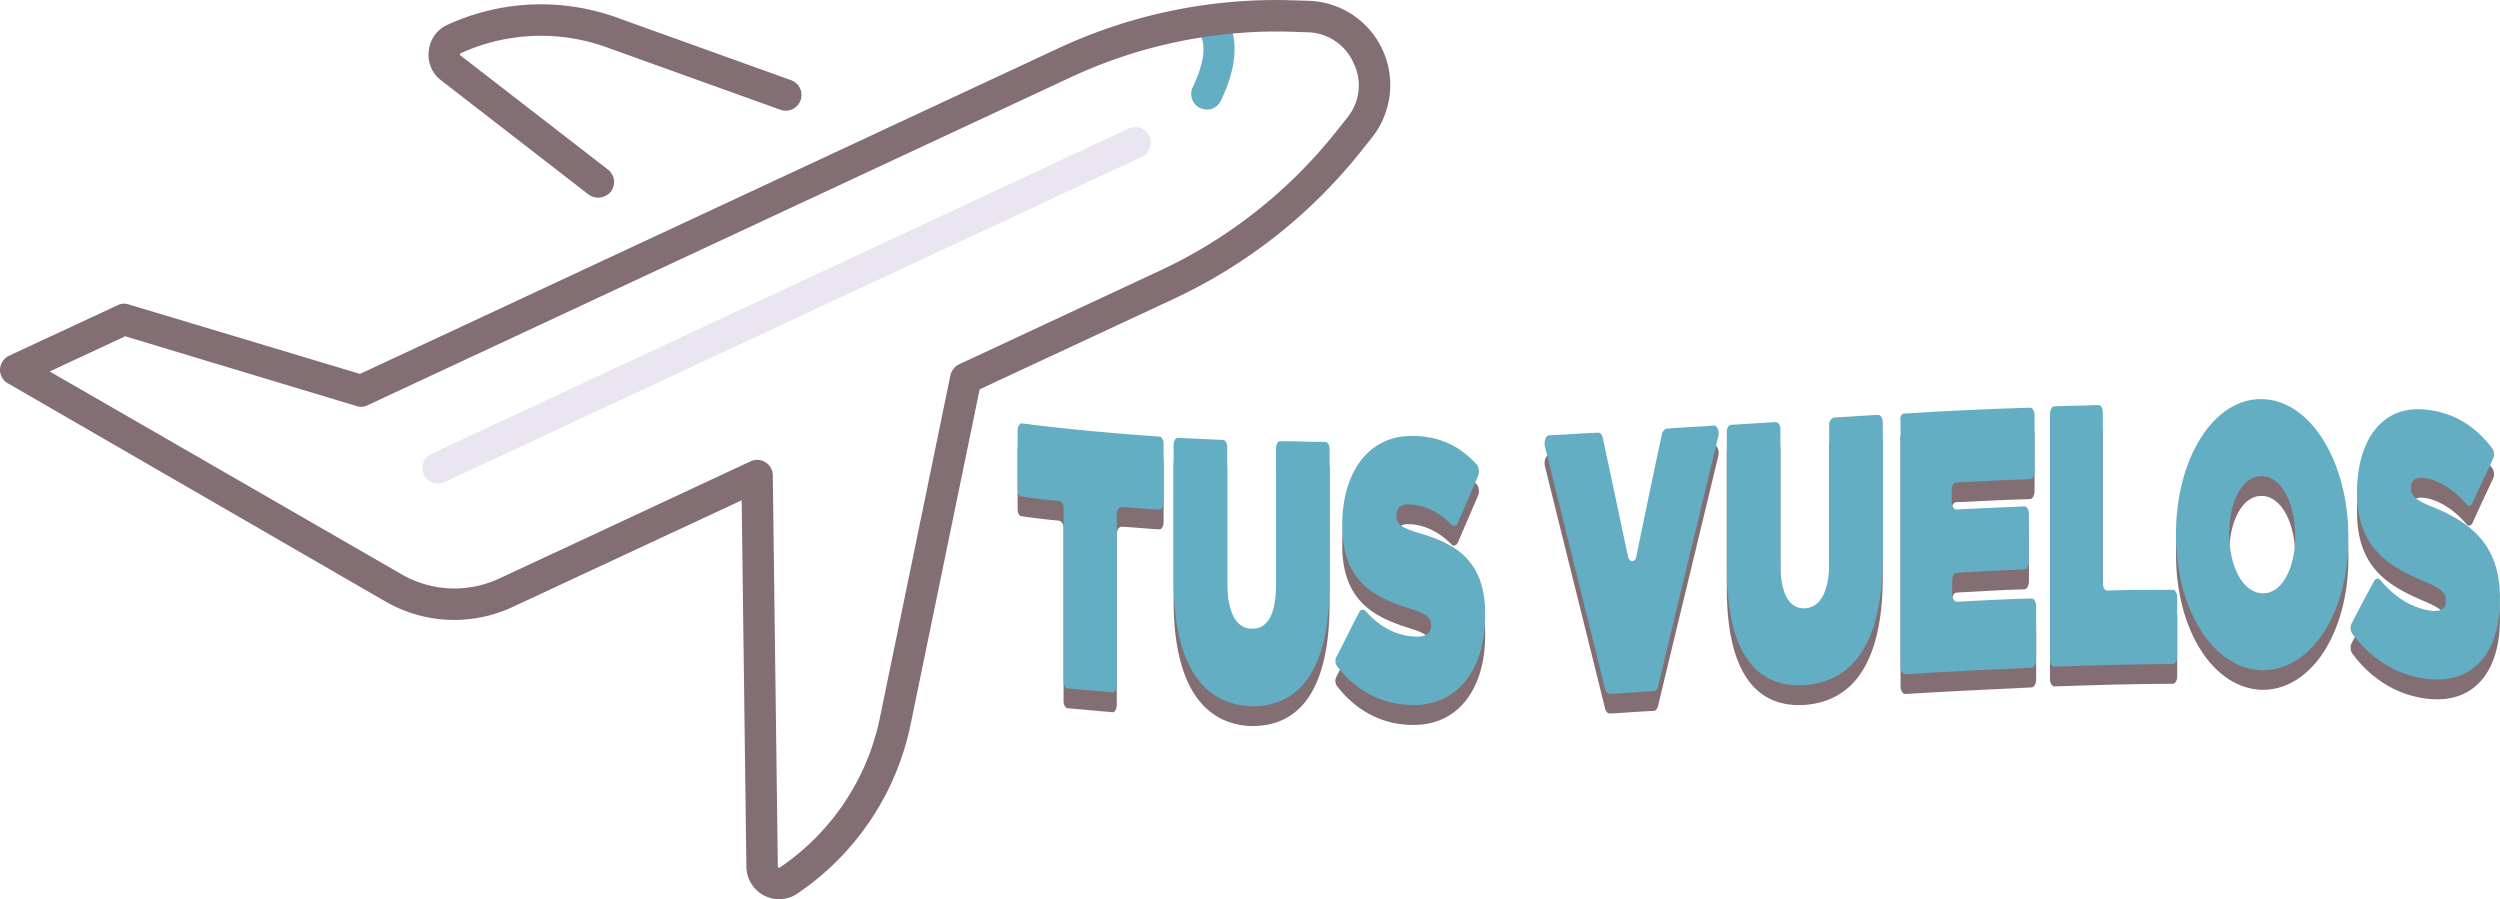 <svg id="Capa_1" data-name="Capa 1" xmlns="http://www.w3.org/2000/svg" viewBox="0 0 795.2 286.06"><defs><style>.cls-1{fill:#63aec2;}.cls-2{fill:#eae6f1;}.cls-3{fill:#836e74;}</style></defs><title>skyscanner</title><path class="cls-1" d="M399.71,51.93a5.85,5.85,0,0,1-2.2-.5,5,5,0,0,1-2.3-6.7c3.4-7.1,4.3-12.7,2.4-16.6a5,5,0,0,1,9-4.2c3.2,6.8,2.3,15.2-2.5,25.2a4.86,4.86,0,0,1-4.4,2.8Z" transform="translate(-15.8 -17.07)"/><path class="cls-2" d="M155.11,170.93a5,5,0,0,1-2.1-9.5l221.2-103.2a5,5,0,1,1,4.2,9l-221.2,103.2a5.37,5.37,0,0,1-2.1.5Z" transform="translate(-15.8 -17.07)"/><path class="cls-3" d="M455.51,32.83A26.74,26.74,0,0,0,432,17.33l-6.3-.2A164,164,0,0,0,352,32.63L130.31,136l-73.6-22.1a4.55,4.55,0,0,0-3.6.3l-34.4,16a5.11,5.11,0,0,0-2.9,4.3,4.85,4.85,0,0,0,2.5,4.5l120.1,69.4a43.82,43.82,0,0,0,40.3,1.8l73-34,1.5,116.6a10.47,10.47,0,0,0,10.4,10.3,10.19,10.19,0,0,0,5.8-1.8,85.73,85.73,0,0,0,36.1-54.1l21.9-106.3,61.6-28.7a165.62,165.62,0,0,0,59.3-46.5l3.9-4.9a26.86,26.86,0,0,0,3.3-28Zm-11.2,21.7-3.9,4.9a155.49,155.49,0,0,1-55.6,43.7l-63.9,29.8a5.18,5.18,0,0,0-2.8,3.5l-22.4,108.8a75.92,75.92,0,0,1-31.9,47.8c-.1,0-.2.1-.4,0a.4.4,0,0,1-.2-.4l-1.6-124.3a5,5,0,0,0-5-5,5.37,5.37,0,0,0-2.1.5l-80,37.3a33.65,33.65,0,0,1-31-1.4l-111.9-64.5,24-11.2,73.6,22.2a4.55,4.55,0,0,0,3.6-.3l223.4-104.2a155.31,155.31,0,0,1,69.2-14.6l6.2.2a16.38,16.38,0,0,1,14.7,9.7,16.19,16.19,0,0,1-2,17.5Z" transform="translate(-15.8 -17.07)"/><path class="cls-3" d="M156.11,42.63,203,78.93a5,5,0,0,0,3.1,1,5.28,5.28,0,0,0,4-1.9,5,5,0,0,0-.9-7l-46.9-36.3c-.1,0-.2-.1-.2-.4a.37.37,0,0,1,.2-.3,61.4,61.4,0,0,1,46.5-1.9l55.1,19.8a5,5,0,1,0,3.4-9.4l-55.1-19.8a71.17,71.17,0,0,0-54,2.2,10.1,10.1,0,0,0-6,8.3,10.08,10.08,0,0,0,3.9,9.4Z" transform="translate(-15.8 -17.07)"/><path class="cls-3" d="M352.84,182.72c-4.08-.42-8.15-.84-12.09-1.46-.76,0-1.27-1-1.27-2.3V160.34c0-1.47.76-2.52,1.52-2.31,14.51,1.89,29,3.14,43.52,4.19.76,0,1.4,1,1.4,2.3v18.62c0,1.26-.64,2.51-1.53,2.3-3.94-.21-7.89-.63-11.83-.84-.77,0-1.53,1.05-1.53,2.31V241.3c0,1.26-.64,2.51-1.53,2.3l-14-1.25c-.77,0-1.4-1-1.4-2.3V185A2.34,2.34,0,0,0,352.84,182.72Z" transform="translate(-15.8 -17.07)"/><path class="cls-3" d="M389.1,208v-43.1c0-1.26.63-2.51,1.52-2.3l14.13.62c.76,0,1.4,1.05,1.4,2.31v42.89c0,10.25,3.18,14.85,7.76,14.85,4.58.21,7.76-3.77,7.76-13.81V166c0-1.25.64-2.51,1.53-2.3,4.7,0,9.41.21,14.12.21.76,0,1.4,1.05,1.4,2.3v42.68c0,28.25-9.93,39.34-25.07,39.13C398.89,247.37,389.1,235.44,389.1,208Z" transform="translate(-15.8 -17.07)"/><path class="cls-3" d="M441,232.1c2.42-4.61,4.71-9.42,7.12-14a1.18,1.18,0,0,1,2-.42c5.22,5.86,10.94,8.16,16.54,8.16,3.05,0,4.33-1.46,4.33-3.56v-.21c0-2.3-1.53-3.55-7-5.23-11.33-3.55-21.25-8.78-21.25-26.36v-.21c0-15.69,7.51-27.82,21.37-28.24,9-.21,15.91,2.93,21.51,9.2a3.88,3.88,0,0,1,.38,3.35q-3.24,7.53-6.49,15.07c-.51,1-1.4,1.25-2,.62-4.45-4.6-9.67-6.48-13.86-6.48-2.55,0-3.69,1.46-3.69,3.55v.21c0,2.3,1.4,3.56,6.74,5.23,12.85,3.56,21.5,9.42,21.5,26v.21c0,17.36-8.65,28.45-22.26,28.66-9.67.21-18.33-4-24.69-12.14A2.88,2.88,0,0,1,441,232.1Z" transform="translate(-15.8 -17.07)"/><path class="cls-3" d="M508.57,161.8c5.22-.21,10.43-.63,15.65-.84.63,0,1.14.63,1.4,1.68l8,37.66c.51,2.09,2.29,2.09,2.68,0,2.67-13,5.34-26,8.14-38.92a2.57,2.57,0,0,1,1.27-1.67c5.09-.42,10.18-.63,15.27-1.05,1,0,1.78,1.68,1.4,3.35-6.36,26.57-12.85,53.14-19.21,79.71-.26.84-.77,1.47-1.28,1.47-4.7.2-9.41.62-14.12.83-.64,0-1.14-.63-1.4-1.46-6.36-25.74-12.85-51.68-19.21-77.41C506.91,163.47,507.55,161.8,508.57,161.8Z" transform="translate(-15.8 -17.07)"/><path class="cls-3" d="M565.06,204.06V160.75c0-1.25.64-2.3,1.4-2.3,4.71-.21,9.41-.63,14.12-.83.89,0,1.53,1,1.53,2.3V202.6c0,10.25,3.18,14.43,7.76,14.22s7.76-4.6,7.76-14.64V158.66a2.53,2.53,0,0,1,1.4-2.51c4.71-.21,9.42-.63,14.12-.84.89,0,1.53,1.05,1.53,2.51V200.3c0,28.24-9.92,40-25.06,41C574.73,242.14,565.06,231.47,565.06,204.06Z" transform="translate(-15.8 -17.07)"/><path class="cls-3" d="M621.42,154.9c13.36-.84,26.6-1.47,40-1.89.9,0,1.53,1.05,1.53,2.51v17.79c0,1.25-.63,2.51-1.4,2.51-7.89.21-15.65.63-23.54,1-.76,0-1.4,1-1.4,2.51v3.56c0,1.47.64,2.51,1.53,2.51,7.13-.42,14.38-.63,21.5-1,.89,0,1.53,1,1.53,2.51V202c0,1.25-.64,2.51-1.4,2.51-7.25.21-14.5.63-21.63,1.05-.76,0-1.4,1-1.4,2.51v4.18c0,1.47.64,2.51,1.53,2.51,7.89-.42,15.78-.84,23.66-1,.89,0,1.53,1,1.53,2.51v16.94c0,1.26-.64,2.51-1.4,2.51-13.36.63-26.84,1.26-40.2,2.1-.89,0-1.53-1.05-1.53-2.52v-78C620,155.94,620.66,154.9,621.42,154.9Z" transform="translate(-15.8 -17.07)"/><path class="cls-3" d="M669.26,152.59c4.71-.2,9.29-.2,14-.41.76,0,1.4,1,1.4,2.3v54.39c0,1.26.63,2.31,1.4,2.31,7-.21,13.87-.21,20.86-.21.77,0,1.4,1,1.4,2.3v19c0,1.25-.63,2.3-1.4,2.3-12.59,0-25.06.42-37.66.83-.76,0-1.4-1-1.4-2.3v-78C667.86,153.64,668.5,152.59,669.26,152.59Z" transform="translate(-15.8 -17.07)"/><path class="cls-3" d="M707.94,193.39v-.21c0-24.06,12-43.31,27.48-42.89s27.36,20.09,27.36,43.94v.21c0,24.06-12,42.26-27.48,42.05C719.77,236.07,707.94,217.45,707.94,193.39Zm37.92.63v-.21c0-9.83-4.07-18.83-10.56-19s-10.44,8.58-10.44,18.2v.21c0,9.84,4.08,18.62,10.56,18.83S745.86,203.64,745.86,194Z" transform="translate(-15.8 -17.07)"/><path class="cls-3" d="M763.8,221.64c2.41-4.61,4.7-9,7.12-13.39a1.18,1.18,0,0,1,2-.42c5.21,6.27,11.07,9.2,16.54,9.83,3,.21,4.32-.84,4.32-3.14v-.21c0-2.3-1.52-3.76-7-6.06-11.33-4.82-21.25-10.67-21.25-28.25v-.21c0-15.69,7.5-27.4,21.37-26.15,9.16.84,16,5,21.63,12.34a3.45,3.45,0,0,1,.26,3.35c-2.17,4.6-4.33,9.21-6.49,14-.51,1.05-1.4,1.25-2,.42-4.45-5.23-9.67-8-13.87-8.37-2.54-.21-3.69,1-3.69,3.14v.21c0,2.3,1.4,3.76,6.75,5.85,12.85,5.24,21.5,12.56,21.5,29.09v.2c0,17.37-8.65,26.78-22.27,25.53-9.67-.84-18.32-5.86-24.68-14.44A3.4,3.4,0,0,1,763.8,221.64Z" transform="translate(-15.8 -17.07)"/><path class="cls-1" d="M352.84,176.45c-4.08-.42-8.15-.84-12.09-1.47-.76,0-1.27-1-1.27-2.3V154.06c0-1.47.76-2.51,1.52-2.3,14.51,1.88,29,3.14,43.52,4.18.76,0,1.4,1.05,1.4,2.3v18.62c0,1.26-.64,2.51-1.53,2.3-3.94-.2-7.89-.62-11.83-.83-.77,0-1.53,1-1.53,2.3V235c0,1.25-.64,2.51-1.53,2.3l-14-1.26c-.77,0-1.4-1-1.4-2.3v-55A2.32,2.32,0,0,0,352.84,176.45Z" transform="translate(-15.8 -17.07)"/><path class="cls-1" d="M389.1,201.76v-43.1c0-1.25.63-2.51,1.52-2.3l14.13.63c.76,0,1.4,1,1.4,2.3v42.89c0,10.25,3.18,14.85,7.76,14.85,4.58.21,7.76-3.76,7.76-13.81V159.71c0-1.26.64-2.51,1.53-2.3,4.7,0,9.41.21,14.12.21.76,0,1.4,1,1.4,2.3V202.6c0,28.24-9.93,39.33-25.07,39.12C398.89,241.09,389.1,229.17,389.1,201.76Z" transform="translate(-15.8 -17.07)"/><path class="cls-1" d="M441,225.82c2.42-4.6,4.71-9.41,7.12-14a1.18,1.18,0,0,1,2-.42c5.22,5.86,10.94,8.16,16.54,8.16,3.05,0,4.33-1.46,4.33-3.55v-.21c0-2.3-1.53-3.56-7-5.23-11.33-3.56-21.25-8.79-21.25-26.36V184c0-15.69,7.51-27.83,21.37-28.25,9-.21,15.91,2.93,21.51,9.21a3.88,3.88,0,0,1,.38,3.35l-6.49,15.06c-.51,1.05-1.4,1.25-2,.63-4.45-4.61-9.67-6.49-13.86-6.49-2.55,0-3.69,1.47-3.69,3.56v.21c0,2.3,1.4,3.55,6.74,5.23,12.85,3.55,21.5,9.41,21.5,25.94v.21c0,17.36-8.65,28.45-22.26,28.66-9.67.21-18.33-4-24.69-12.13A2.89,2.89,0,0,1,441,225.82Z" transform="translate(-15.8 -17.07)"/><path class="cls-1" d="M508.57,155.52c5.22-.21,10.43-.62,15.65-.83.63,0,1.14.62,1.4,1.67l8,37.66c.51,2.09,2.29,2.09,2.68,0,2.67-13,5.34-25.94,8.14-38.91a2.59,2.59,0,0,1,1.27-1.68c5.09-.42,10.18-.63,15.27-1,1,0,1.78,1.67,1.4,3.34-6.36,26.57-12.85,53.14-19.21,79.71-.26.84-.77,1.47-1.28,1.47-4.7.21-9.41.63-14.12.84-.64,0-1.14-.63-1.4-1.47-6.36-25.73-12.85-51.68-19.21-77.41C506.91,157.2,507.55,155.52,508.57,155.52Z" transform="translate(-15.8 -17.07)"/><path class="cls-1" d="M565.06,197.79V154.48c0-1.26.64-2.3,1.4-2.3,4.71-.21,9.41-.63,14.12-.84.89,0,1.53,1,1.53,2.3v42.68c0,10.25,3.18,14.44,7.76,14.23s7.76-4.61,7.76-14.65V152.39a2.54,2.54,0,0,1,1.4-2.52c4.71-.2,9.42-.62,14.12-.83.89,0,1.53,1,1.53,2.51V194c0,28.24-9.92,40-25.06,41C574.73,235.86,565.06,225.19,565.06,197.79Z" transform="translate(-15.8 -17.07)"/><path class="cls-1" d="M621.42,148.62c13.36-.84,26.6-1.47,40-1.88.9,0,1.53,1,1.53,2.51V167c0,1.26-.63,2.51-1.4,2.51-7.89.21-15.65.63-23.54,1.05-.76,0-1.4,1-1.4,2.51v3.55c0,1.47.64,2.51,1.53,2.51,7.13-.41,14.38-.62,21.5-1,.89,0,1.53,1,1.53,2.51v15.06c0,1.26-.64,2.51-1.4,2.51-7.25.21-14.5.63-21.63,1.05-.76,0-1.4,1.05-1.4,2.51v4.18c0,1.47.64,2.52,1.53,2.52,7.89-.42,15.78-.84,23.66-1.05.89,0,1.53,1.05,1.53,2.51v17c0,1.25-.64,2.51-1.4,2.51-13.36.62-26.84,1.25-40.2,2.09-.89,0-1.53-1.05-1.53-2.51v-78C620,149.67,620.66,148.62,621.42,148.62Z" transform="translate(-15.8 -17.07)"/><path class="cls-1" d="M669.26,146.32c4.71-.21,9.29-.21,14-.42.76,0,1.4,1,1.4,2.3v54.4c0,1.25.63,2.3,1.4,2.3,7-.21,13.87-.21,20.86-.21.77,0,1.4,1.05,1.4,2.3v19c0,1.25-.63,2.3-1.4,2.3-12.59,0-25.06.42-37.66.84-.76,0-1.4-1-1.4-2.3v-78C667.86,147.36,668.5,146.32,669.26,146.32Z" transform="translate(-15.8 -17.07)"/><path class="cls-1" d="M707.94,187.12v-.21c0-24.06,12-43.31,27.48-42.89S762.78,164.1,762.78,188v.21c0,24.06-12,42.26-27.48,42.05C719.77,229.8,707.94,211.18,707.94,187.12Zm37.92.62v-.21c0-9.83-4.07-18.83-10.56-19s-10.44,8.58-10.44,18.21v.21c0,9.83,4.08,18.62,10.56,18.83S745.86,197.37,745.86,187.74Z" transform="translate(-15.8 -17.07)"/><path class="cls-1" d="M763.8,215.36c2.41-4.6,4.7-9,7.12-13.39a1.18,1.18,0,0,1,2-.42c5.21,6.28,11.07,9.21,16.54,9.83,3,.21,4.32-.83,4.32-3.13V208c0-2.3-1.52-3.77-7-6.07-11.33-4.81-21.25-10.67-21.25-28.24v-.21c0-15.7,7.5-27.41,21.37-26.16,9.16.84,16,5,21.63,12.35a3.45,3.45,0,0,1,.26,3.35c-2.17,4.6-4.33,9.2-6.49,14-.51,1.05-1.4,1.26-2,.42-4.45-5.23-9.67-8-13.87-8.37-2.54-.21-3.69,1-3.69,3.14v.21c0,2.3,1.4,3.77,6.75,5.86,12.85,5.23,21.5,12.55,21.5,29.08v.21c0,17.36-8.65,26.78-22.27,25.52-9.67-.83-18.32-5.86-24.68-14.43A3.42,3.42,0,0,1,763.8,215.36Z" transform="translate(-15.8 -17.07)"/></svg>